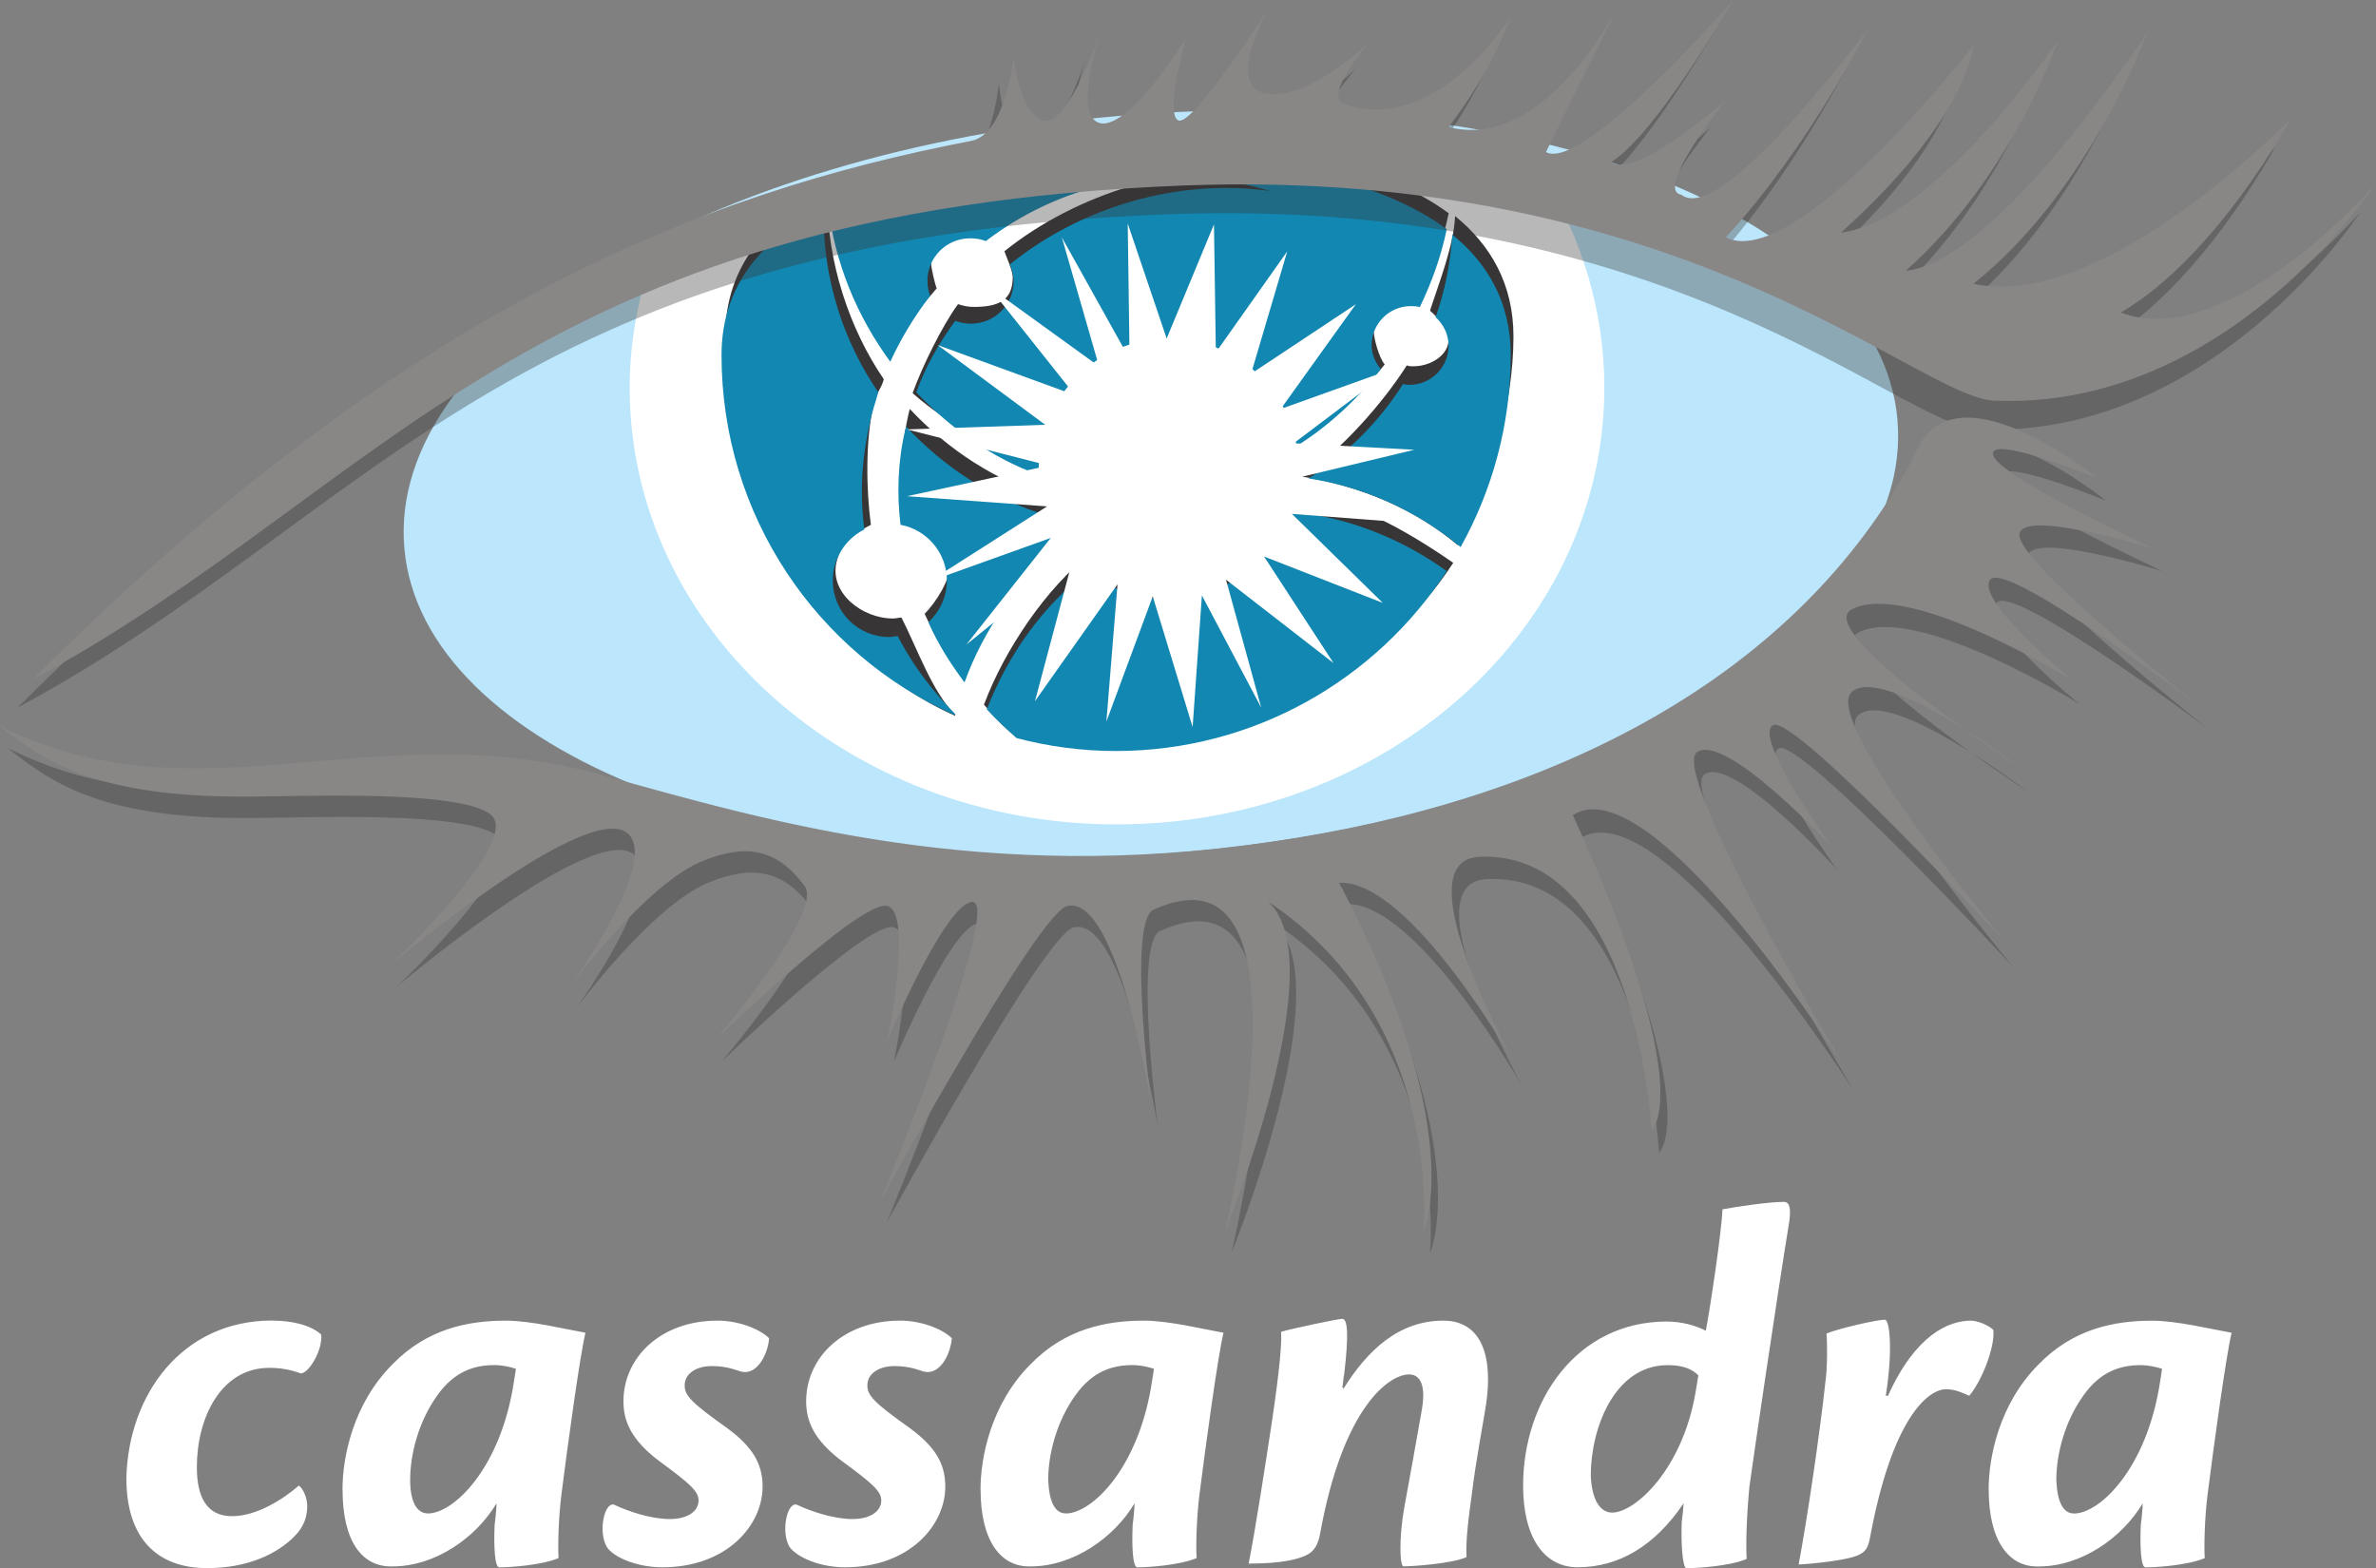 <?xml version="1.0" encoding="UTF-8"?>
<svg id="Layer_1" data-name="Layer 1" xmlns="http://www.w3.org/2000/svg" width="456.48" height="301.31" viewBox="0 0 456.48 301.31">
  <rect x="0" y="0" width="456.48" height="301.31" fill="#808080" stroke="none"/>
  <defs>
    <style>
      .cls-1 {
        fill: #fff;
      }

      .cls-2 {
        fill: rgba(55, 53, 53, .35);
      }

      .cls-3 {
        fill: #bbe6fb;
      }

      .cls-4 {
        fill: #373535;
      }

      .cls-5 {
        fill: #898686;
      }

      .cls-6 {
        fill: #1287b1;
      }
    </style>
  </defs>
  <path class="cls-1" d="m52.26,253.74c3.92,0,7.48.89,9.44,2.67.36,2.85-2.32,7.48-3.92,7.48-1.96-.71-3.74-1.07-6.06-1.07-9.27,0-13.9,9.62-13.9,19.06,0,5.88,1.96,9.44,6.77,9.44s9.98-3.39,12.83-5.88c.71.53,1.6,2.14,1.6,3.92,0,1.96-.53,3.92-2.49,5.88-3.21,3.21-8.73,6.06-16.75,6.06-9.09,0-15.5-5.17-15.5-17.28.36-16.04,10.69-30.29,27.97-30.29h0Zm29.93,37.06c4.99,0,14.08-8.73,16.57-25.48.18-1.07.18-1.25.36-2.32-1.07-.36-2.67-.71-4.1-.71-3.74,0-7.66,1.07-11.05,5.88-3.56,4.99-5.17,11.22-5.17,16.21,0,4.1,1.25,6.41,3.39,6.41h0Zm-16.39-4.63c0-6.06,1.96-16.39,9.62-24.05,6.59-6.77,14.43-8.37,21.74-8.37,4.81,0,11.22,1.6,15.32,2.32-1.07,4.45-3.39,21.38-4.63,31.18-.53,4.1-.71,9.98-.53,12.12-3.39,1.43-9.62,1.78-11.4,1.78-.89,0-1.07-4.1-.89-8.2.18-1.25.36-3.21.36-4.1-3.92,6.59-11.76,12.12-19.96,12.12-5.88.18-9.62-4.81-9.62-14.79h0Zm71.98-32.43c4.1,0,8.2,1.6,9.98,3.39-.18,2.85-2.32,7.66-5.88,6.24-1.6-.53-3.03-.89-5.17-.89-2.67,0-5.17,1.25-5.17,3.74,0,1.96,1.43,3.39,8.2,8.2,4.81,3.56,6.77,6.77,6.77,11.22,0,7.48-6.95,15.5-19.24,15.5-4.99,0-9.44-1.96-10.69-3.92-1.78-3.03-.36-9.09,1.6-8.02,2.67,1.25,6.95,2.67,10.51,2.67s5.52-1.6,5.52-3.56c0-1.78-1.6-3.21-7.66-7.66-5.17-3.92-6.77-7.48-6.77-11.4,0-8.55,7.31-15.5,18-15.5h0Zm35.1,0c4.1,0,8.2,1.6,9.98,3.39-.18,2.85-2.32,7.66-5.88,6.24-1.6-.53-3.03-.89-5.17-.89-2.67,0-5.17,1.25-5.17,3.74,0,1.96,1.43,3.39,8.2,8.2,4.81,3.56,6.77,6.77,6.77,11.22,0,7.48-6.95,15.5-19.24,15.5-4.99,0-9.27-1.96-10.69-3.92-1.78-3.03-.36-9.09,1.6-8.02,2.67,1.25,6.95,2.67,10.51,2.67s5.52-1.6,5.52-3.56c0-1.78-1.6-3.21-7.66-7.66-5.17-3.92-6.77-7.48-6.77-11.4,0-8.55,7.31-15.5,18-15.5h0Zm31.89,37.06c4.99,0,14.08-8.73,16.57-25.48.18-1.07.18-1.25.36-2.32-1.07-.36-2.67-.71-4.1-.71-3.74,0-7.66,1.07-11.05,5.88-3.56,4.99-5.17,11.22-5.17,16.21.18,4.1,1.25,6.41,3.39,6.41h0Zm-16.39-4.63c0-6.06,1.96-16.39,9.62-24.05,6.59-6.77,14.43-8.37,21.74-8.37,4.81,0,11.22,1.6,15.32,2.32-1.07,4.45-3.39,21.38-4.63,31.18-.53,4.1-.71,9.98-.53,12.12-3.39,1.43-9.62,1.78-11.4,1.78-.89,0-1.07-4.1-.89-8.2.18-1.25.36-3.21.36-4.1-3.92,6.59-11.76,12.12-19.96,12.12-5.7.18-9.62-4.81-9.62-14.79h0Zm69.67-19.24c4.63-7.48,10.69-13.18,19.24-13.18,7.31,0,9.62,6.77,8.2,16.21-.71,4.45-1.96,10.87-2.67,16.75-.71,4.99-1.25,9.44-1.07,12.47-2.67,1.25-10.33,1.78-12.12,1.78-.71,0-.89-5.52.18-11.4.89-4.81,2.49-13.72,3.39-18.89.53-3.03.36-6.59-2.49-6.59-3.74,0-12.65,6.06-17.1,30.65-.36,1.96-1.07,3.21-2.32,3.92-1.6.89-4.81,1.78-11.4,1.78,1.25-6.24,3.21-18.89,4.63-28.33,1.25-8.55,1.78-14.08,1.6-16.21,1.78-.53,10.87-2.49,11.76-2.49,1.07,0,1.25,3.21.36,10.69-.18.71-.18,1.78-.36,2.49h.18v.36h0Zm51.67,23.7c4.45,0,13.54-8.37,16.04-23.16.18-.89.36-2.32.53-3.21-1.25-1.25-3.03-1.96-5.88-1.96-10.33,0-14.79,12.29-14.79,21.2.18,4.63,1.78,7.13,4.1,7.13h0Zm-6.59,10.51c-6.59,0-10.51-5.88-10.51-15.68,0-16.39,10.33-31.54,27.62-31.54,3.03,0,5.88.89,7.48,1.78.89-4.63,3.03-19.06,3.21-23.34,2.85-.53,8.91-1.43,11.76-1.43,1.07,0,1.43,1.07,1.07,3.74-2.49,15.32-6.77,44.54-7.66,50.96-.53,5.52-.71,10.87-.53,13.9-3.21,1.43-9.8,1.78-11.58,1.78-.71,0-1.07-4.63-.89-8.91.18-1.25.36-3.21.36-3.56-5.52,8.2-12.47,12.29-20.31,12.29h0Zm59.51-32.78c5.35-11.94,11.76-14.61,16.04-14.61,1.25,0,3.39.89,4.28,1.78.36,3.39-2.32,9.98-4.63,12.65-1.25-.53-2.67-1.25-4.45-1.25-3.39,0-10.33,5.35-14.61,28.51-.36,1.96-.89,2.67-1.96,3.21-1.78,1.07-8.55,1.78-11.76,1.96,1.6-8.37,4.1-25.3,5.17-35.28.36-2.49.36-7.31.18-9.09,1.96-.89,9.62-2.67,11.22-2.67.89,0,1.6,5.52.18,14.61h.36v.18h0Zm35.81,22.45c4.99,0,14.08-8.73,16.57-25.48.18-1.07.18-1.25.36-2.32-1.07-.36-2.67-.71-4.1-.71-3.74,0-7.66,1.07-11.05,5.88-3.56,4.99-5.17,11.22-5.17,16.21.18,4.1,1.25,6.41,3.39,6.41h0Zm-16.39-4.63c0-6.06,1.96-16.39,9.62-24.05,6.59-6.77,14.43-8.37,21.74-8.37,4.81,0,11.22,1.6,15.32,2.32-1.07,4.45-3.39,21.38-4.63,31.18-.53,4.1-.71,9.98-.53,12.12-3.39,1.43-9.62,1.78-11.4,1.78-.89,0-1.07-4.1-.89-8.2.18-1.25.36-3.21.36-4.1-3.92,6.59-11.76,12.12-19.96,12.12-5.7.18-9.62-4.81-9.62-14.79Z"/>
  <path class="cls-3" d="m364.54,80.71c3.39,39.02-58.08,76.26-137.37,83.03-79.29,6.77-146.1-19.42-149.49-58.44S135.77,29.04,215.06,22.27c79.11-6.77,146.1,19.24,149.49,58.44"/>
  <path class="cls-1" d="m217.19,26.73c-30.29-.53-65.57,11.58-91.94,22.81-2.67,7.84-4.28,16.21-4.28,24.94,0,46.33,41.87,83.92,93.54,83.92s93.72-37.42,93.72-83.92c0-14.61-4.28-28.51-11.58-40.45-21.02-3.21-50.07-6.77-79.47-7.31"/>
  <path class="cls-1" d="m214.7,26.73c-16.75-1.07-45.61,7.66-69.67,16.39-3.74,8.55-5.7,18-5.7,27.97,0,40.62,36.88,73.59,75.72,73.59s72.87-32.96,75.72-73.59c.89-13.18-3.56-25.66-9.98-36.35-24.77-4.28-51.14-6.95-66.1-8.02"/>
  <path class="cls-4" d="m171.76,65.92c2.14-4.63,5.17-6.77,8.2-10.51-.36-.89-1.07-3.92-1.07-4.81,0-4.63,3.74-8.2,8.2-8.2,1.07,0,2.14.18,3.03.53,13.72-10.51,31.71-14.97,49.89-10.87,1.6.36,3.21.89,4.81,1.25-17.82-2.49-38.13,3.92-51.85,14.97.36,1.07,1.6,3.74,1.6,4.99,0,4.63-3.03,5.7-7.48,5.7-1.07,0-1.96-.18-3.03-.53-3.03,4.1-6.95,12.12-8.73,17.1,7.66,6.77,14.43,9.27,23.34,12.65,0-.36.36-.89.36-1.25,0-13.72,12.12-24.94,25.84-24.94,12.29,0,22.63,8.91,24.59,20.67,6.24-3.92,12.12-6.95,16.57-12.65-1.07-1.25-2.14-4.99-2.14-6.77,0-4.1,3.39-7.48,7.48-7.48.53,0,1.07,0,1.78.18,2.32-4.81,4.1-9.8,5.17-14.97-21.56-16.04-63.25-13.72-63.25-13.72,0,0-33.14-1.78-55.59,9.27,1.6,10.33,5.88,20.67,12.29,29.4"/>
  <path class="cls-4" d="m274.74,59.69c1.6,1.43,2.32,2.49,3.03,3.74,1.96,3.56-1.96,6.95-6.24,6.95-.36,0-.89,0-1.25-.18-4.63,7.31-12.83,16.57-20.13,21.38,11.22,1.78,21.74,6.24,29.93,13.18,6.06-10.87,10.69-26.73,10.69-40.09,0-10.16-4.45-17.64-11.22-23.16-.18,5.52-3.21,13.18-4.81,18.17m-90.51,69.13c3.74-10.33,12.83-18.17,21.56-25.12-1.25-1.78-3.21-6.06-3.92-8.02-10.51-3.21-19.78-9.27-27.08-17.1,0,.18-.18.53-.18.71-1.43,6.06-1.6,12.29-.89,18.17,4.99.89,8.91,5.35,8.91,10.69,0,3.21-2.85,7.66-4.99,9.8,2.14,4.63,3.74,7.13,6.59,10.87"/>
  <path class="cls-4" d="m183.52,137.37c-4.45-4.45-7.48-13.18-10.33-18.71-.53,0-1.07.18-1.6.18-6.06,0-12.29-4.99-10.87-10.87.71-3.21,3.03-5.35,6.59-7.13-.89-6.77-1.07-16.21.53-23.16.36-1.96,1.43-2.85,1.96-4.81-6.59-9.62-10.87-22.45-10.87-35.1v-1.43c-11.22,5.7-19.6,14.43-19.6,28.33,0,30.82,17.82,61.11,44.19,72.87v-.18m65.03-42.58c-3.39,9.62-12.65,16.75-23.52,16.75-5.88,0-11.22-1.96-15.32-5.35-8.73,6.77-16.75,18.71-20.67,29.22,1.78,1.96,3.03,3.56,5.17,5.35,6.06,1.6,14.61,0,21.2,0,26.55,0,50.24-11.76,63.79-32.61-9.27-6.41-19.96-12.47-30.65-13.36"/>
  <path class="cls-6" d="m171.05,69.49c2.14-4.63,4.63-8.73,7.66-12.65-.36-.89-.53-1.96-.53-2.85,0-4.63,3.74-8.2,8.2-8.2,1.07,0,2.14.18,3.03.53,13.72-10.51,31.71-14.97,49.89-10.87,1.6.36,3.21.89,4.81,1.25-17.82-2.49-36.35,3.03-50.07,14.08.36,1.07.71,2.14.71,3.21,0,4.63-3.74,8.2-8.2,8.2-1.07,0-1.96-.18-3.03-.53-3.03,4.1-5.7,8.73-7.48,13.72,6.59,6.95,14.61,12.65,23.52,15.86v-1.25c0-13.72,11.22-24.94,24.94-24.94,12.29,0,22.63,8.91,24.59,20.67,6.24-3.92,11.58-8.91,16.21-14.79-1.07-1.25-1.78-2.85-1.78-4.63,0-4.1,3.39-7.48,7.48-7.48.53,0,1.07,0,1.78.18,2.32-4.81,4.1-9.8,5.17-14.97-21.56-16.04-63.25-13.72-63.25-13.72,0,0-33.14-1.78-55.59,9.27,1.25,10.87,5.52,21.2,11.94,29.93"/>
  <path class="cls-6" d="m275.81,60.94c1.6,1.43,2.49,3.39,2.49,5.52,0,4.1-3.39,7.48-7.48,7.48-.36,0-.89,0-1.25-.18-4.63,7.31-10.87,13.54-18.17,18.17,10.69,1.6,20.85,6.24,29.22,13.18,6.06-10.87,9.62-23.52,9.62-36.88,0-10.16-4.45-17.64-11.22-23.16-.36,5.52-1.43,10.87-3.21,15.86m-90.51,70.2c3.74-10.33,10.16-19.42,18.89-26.37-1.25-1.78-2.32-3.56-3.03-5.7-10.51-3.21-19.78-9.27-27.08-17.1,0,.18-.18.53-.18.71-1.43,6.06-1.6,12.29-.89,18.17,4.99.89,8.91,5.35,8.91,10.69,0,3.21-1.43,6.06-3.56,8.02,1.78,4.1,4.28,8.02,6.95,11.58"/>
  <path class="cls-6" d="m183.52,137.19c-4.45-4.45-8.2-9.44-11.05-14.97-.53,0-1.07.18-1.6.18-6.06,0-10.87-4.81-10.87-10.87,0-4.28,2.49-8.02,6.06-9.8-.89-6.77-.53-13.54,1.07-20.49.36-1.96,1.07-3.92,1.6-5.88-6.59-9.62-10.51-21.38-10.51-34.03v-1.43c-11.22,5.7-19.6,14.43-19.6,28.33,0,30.82,18.35,57.37,44.72,69.13q.18,0,.18-.18m64.32-38.84c-3.39,9.62-12.65,16.75-23.52,16.75-5.88,0-11.22-1.96-15.32-5.35-8.73,6.77-15.32,16.04-19.42,26.55,1.78,1.96,3.74,3.74,5.7,5.52,6.06,1.6,12.47,2.49,19.06,2.49,26.55,0,50.07-13.72,63.61-34.57-8.91-6.41-19.42-10.51-30.11-11.4"/>
  <path class="cls-1" d="m248.73,91.94l22.98-5.52-23.16-1.25,18.89-14.25-21.38,7.66,14.43-20.13-20.13,13.36,6.95-23.52-13.72,19.42-.36-24.59-9.09,21.92-7.48-22.09.36,26.01-13.01-23.34,7.13,24.77-21.2-15.32,16.57,20.85-26.37-9.62,20.67,15.32-26.55.89,27.26,6.95-27.26,5.88,26.9,1.96-22.63,14.43,23.34-8.37-16.21,20.49,20.49-16.57-7.31,27.44,15.86-22.45-2.14,26.37,8.91-24.05,7.66,25.12,1.78-25.3,11.4,21.56-6.77-24.59,20.67,16.04-13.36-20.49,22.81,8.91-17.46-17.1,23.34,1.78-22.81-8.55Z"/>
  <path class="cls-2" d="m3.39,135.95C74.83,64.5,131.85,42.41,183.7,32.43c6.77-1.25,8.2-16.39,8.2-16.39,0,0,.89,11.05,5.7,12.47,4.81,1.43,11.05-17.28,11.05-17.28,0,0-5.7,16.75,0,17.82,5.7.89,16.39-16.39,16.39-16.39,0,0-4.28,14.79-1.43,15.86,2.85.89,17.28-21.56,17.28-21.56,0,0-8.55,14.79-.53,16.39,8.2,1.43,20.13-10.16,20.13-10.16,0,0-9.27,10.51-5.17,12.12,17.82,6.24,32.07-16.75,32.07-16.75,0,0-3.39,10.16-11.94,21.2,18.71,4.81,32.61-23.34,32.61-23.34l-13.9,28.15c7.13,3.56,35.81-29.58,35.81-29.58,0,0-14.79,25.84-23.52,31.18,4.81,3.92,22.09-11.58,22.09-11.58,0,0-13.9,17.28-8.55,18.17,7.66,6.24,35.99-32.07,35.99-32.07,0,0-11.05,22.63-27.26,40.27,13.54,6.95,47.39-36.7,47.39-36.7,0,0-.89,13.9-25.48,35.99,18.17-2.32,41.69-36.88,41.69-36.88,0,0-8.55,25.84-29.22,44.19,17.82-1.78,46.5-45.97,46.5-45.97,0,0-11.05,30.65-33.5,48.46,24.94,5.52,60.94-31.71,60.94-31.71,0,0-14.08,26.37-32.61,37.24,20.67,7.84,49-24.77,49-24.77,0,0-28.33,43.65-73.41,41.69-14.79-.71-59.51-44.9-155.37-41.34C97.82,45.79,71.09,99.6,3.39,135.95"/>
  <path class="cls-5" d="m6.24,130.6C77.68,59.15,134.7,37.06,186.55,27.08c6.77-1.25,8.2-16.39,8.2-16.39,0,0,.89,11.05,5.7,12.47s11.05-17.28,11.05-17.28c0,0-5.7,16.75,0,17.82,5.7.89,16.39-16.39,16.39-16.39,0,0-4.28,14.79-1.43,15.86,2.85.89,17.28-21.56,17.28-21.56,0,0-8.55,14.79-.53,16.39,8.2,1.43,20.13-10.16,20.13-10.16,0,0-9.27,10.51-5.17,12.12,17.82,6.24,32.07-16.75,32.07-16.75,0,0-3.39,10.16-11.94,21.2,18.71,4.81,32.61-23.34,32.61-23.34l-13.9,28.15c7.13,3.92,35.99-29.22,35.99-29.22,0,0-14.79,25.84-23.52,31.18,4.81,3.39,22.09-11.94,22.09-11.94,0,0-13.9,17.28-8.55,18.17,7.66,6.24,35.99-32.07,35.99-32.07,0,0-11.22,22.63-27.44,40.27,13.54,6.77,47.57-36.88,47.57-36.88,0,0-.89,13.9-25.48,35.99,18.17-2.32,41.69-36.88,41.69-36.88,0,0-8.55,25.84-29.22,44.19,17.82-1.78,46.5-45.97,46.5-45.97,0,0-11.05,30.65-33.5,48.46,24.94,5.52,60.94-31.71,60.94-31.71,0,0-14.08,26.37-32.61,37.24,20.67,7.84,49-24.77,49-24.77,0,0-28.33,43.65-73.41,41.69-14.79-.71-59.51-44.9-155.37-41.34C100.85,40.45,73.94,94.08,6.24,130.6"/>
  <path class="cls-2" d="m1.6,143.79c37.77,18.89,72.34-2.85,115.81,9.44,33.14,9.27,73.41,20.85,128.11,12.83,54.7-7.84,101.38-31.71,123.83-74.12,6.95-18.89,35.28,4.28,35.28,4.28,0,0-20.67-8.55-20.13-4.63.53,4.1,31,18.17,31,18.17,0,0-27.62-8.55-25.84-2.14,1.6,6.41,34.57,32.43,34.57,32.43,0,0-37.59-28.15-40.62-24.23-3.21,3.92,15.86,19.42,15.86,19.42,0,0-31.36-19.42-42.41-13.72-8.02,4.1,32.61,30.65,32.61,30.65,0,0-26.37-20.13-32.61-14.79-6.24,5.35,29.76,48.46,29.76,48.46,0,0-40.98-44.19-45.08-42.05-4.1,2.14,11.22,23.34,11.22,23.34,0,0-19.96-22.09-25.48-18.35-5.52,3.92,28.86,61.11,28.86,61.11,0,0-37.24-58.62-52.74-48.82,24.05,52.92,15.14,60.4,15.14,60.4,0,0-3.03-53.99-33.14-52.56-15.14.71,7.13,40.27,7.13,40.27,0,0-20.49-36.17-34.21-35.46,25.12,47.75,16.21,66.99,16.21,66.99,0,0,4.1-40.8-29.93-63.43,13.01,11.58-8.2,63.43-8.2,63.43,0,0,18.53-76.44-13.72-61.83-5.17,2.32-.36,38.13-.36,38.13,0,0-6.41-40.98-16.21-38.84-5.7,1.25-35.99,56.84-35.99,56.84,0,0,24.77-60.04,17.28-57.55-5.52,1.78-15.86,26.55-15.86,26.55,0,0,4.99-24.41,0-25.84s-33.14,25.84-33.14,25.84c0,0,20.85-24.41,17.28-29.58-5.52-7.66-11.76-8.02-19.42-4.99-11.05,4.28-25.84,24.41-25.84,24.41,0,0,14.79-20.49,12.29-27.97-4.1-12.29-46.68,23.7-46.68,23.7,0,0,25.12-23.7,19.42-28.86-5.7-4.99-37.06-3.56-46.68-3.56-28.69.36-38.66-6.41-47.39-13.36"/>
  <path class="cls-5" d="m0,139.51c37.77,18.89,72.34-2.85,115.81,9.44,33.14,9.27,73.41,20.85,128.11,12.83,54.7-7.84,101.38-31.71,123.83-74.12,6.95-18.89,35.28,4.28,35.28,4.28,0,0-20.67-8.55-20.13-4.63.53,4.1,31,18.17,31,18.17,0,0-27.62-8.55-25.84-2.14,1.6,6.41,34.57,32.43,34.57,32.43,0,0-37.24-28.33-40.27-24.41-3.03,3.92,15.86,19.42,15.86,19.42,0,0-31.36-19.42-42.41-13.72-8.02,4.1,32.61,30.65,32.61,30.65,0,0-26.37-20.13-32.61-14.79s29.76,48.46,29.76,48.46c0,0-40.8-44.19-44.9-42.05-4.1,2.14,11.22,23.34,11.22,23.34,0,0-20.31-21.92-25.84-18.17-5.52,3.92,28.69,61.11,28.69,61.11,0,0-37.24-58.8-52.56-49,24.23,53.1,15.14,60.58,15.14,60.58,0,0-3.03-53.99-33.14-52.56-15.14.71,7.13,40.27,7.13,40.27,0,0-20.31-35.99-34.03-35.28,25.12,47.75,16.21,66.99,16.21,66.99,0,0,4.1-40.8-29.93-63.43,13.01,11.58-8.2,63.43-8.2,63.43,0,0,18.53-76.44-13.72-61.83-5.17,2.32-.36,38.13-.36,38.13,0,0-6.41-40.98-16.21-38.84-5.7,1.25-35.99,56.84-35.99,56.84,0,0,24.77-60.04,17.28-57.55-5.52,1.78-15.86,26.55-15.86,26.55,0,0,4.99-24.41,0-25.84-4.99-1.43-33.14,25.84-33.14,25.84,0,0,20.85-24.41,17.28-29.58-5.52-7.66-11.76-8.02-19.42-4.99-11.05,4.28-25.84,24.41-25.84,24.41,0,0,14.79-20.49,12.29-27.97-4.1-12.29-46.68,23.7-46.68,23.7,0,0,25.12-23.7,19.42-28.86-5.7-4.99-37.06-3.56-46.68-3.56C18.71,153.23,8.73,146.46,0,139.51"/>
</svg>